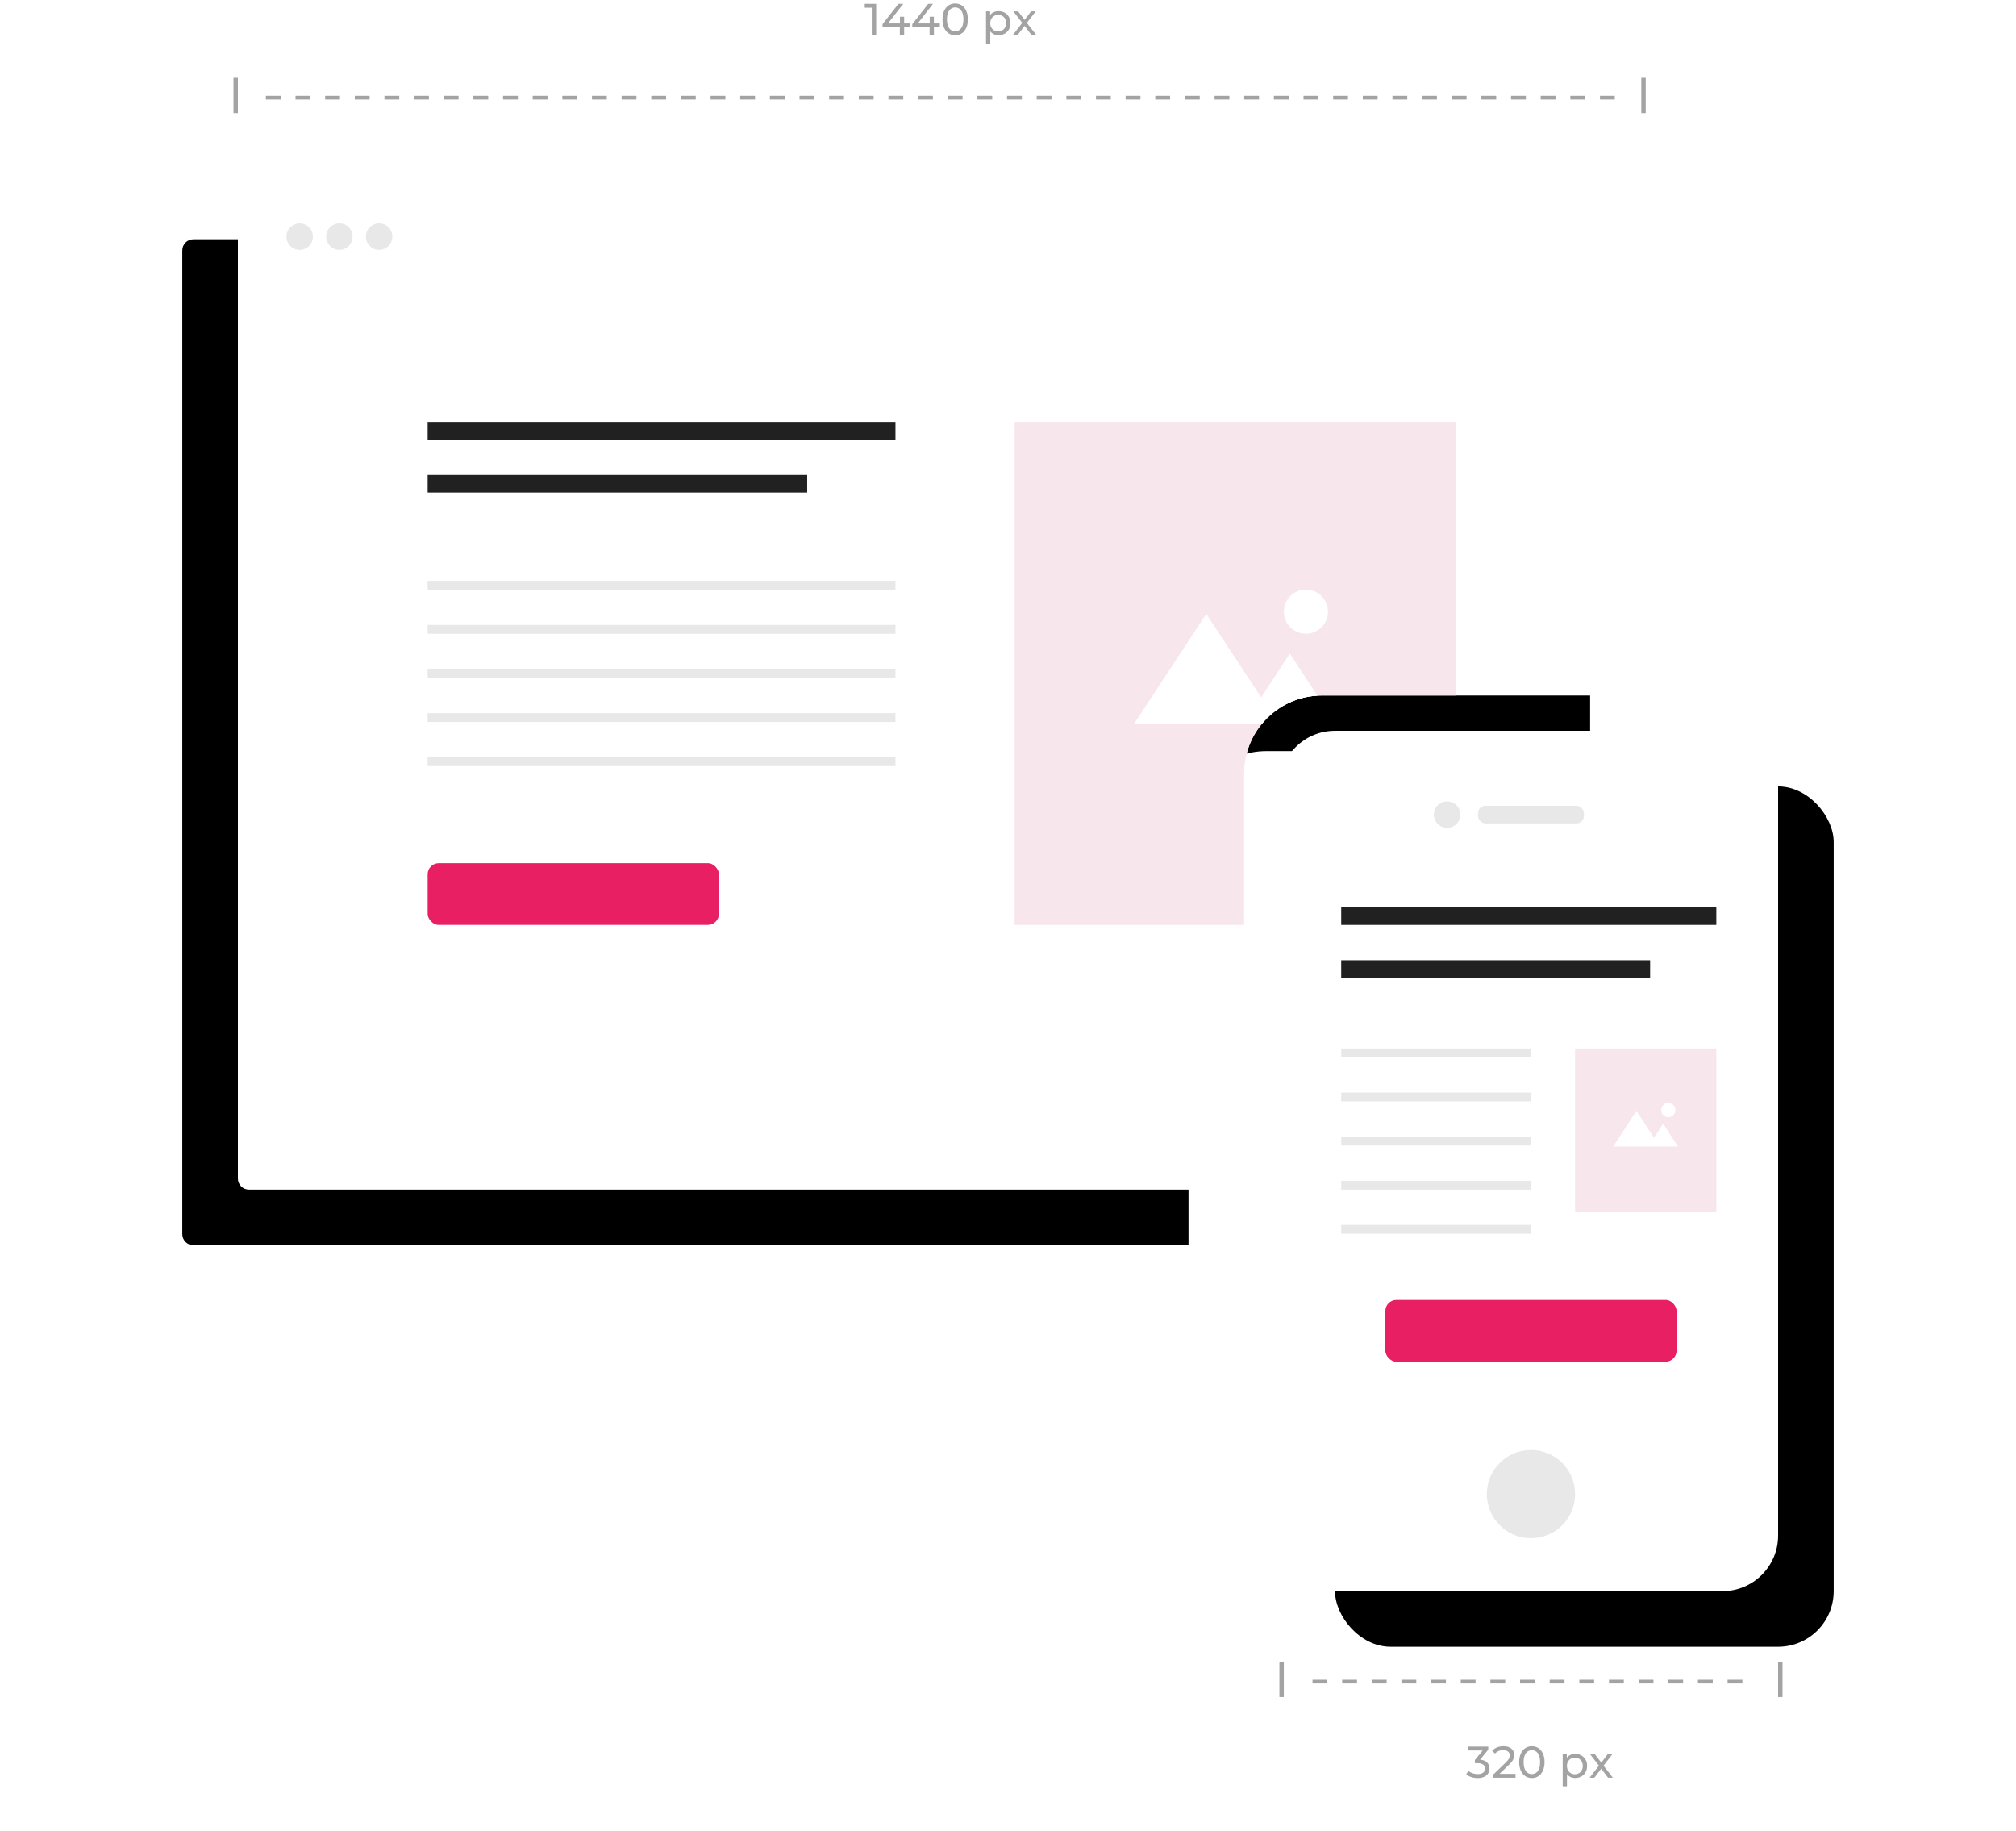 <?xml version="1.0" encoding="UTF-8"?>
<svg width="544px" height="494px" viewBox="0 0 544 494" version="1.1" xmlns="http://www.w3.org/2000/svg" xmlns:xlink="http://www.w3.org/1999/xlink">
    <title>Combined Shape</title>
    <defs>
        <path d="M378.083,52.134 C379.739,52.134 381.083,53.477 381.083,55.134 L381.082,190.202 L293.712,190.202 C282.231,190.202 272.902,199.415 272.715,210.852 L272.712,211.202 L272.712,323.509 L4.191,323.51 C2.534,323.51 1.191,322.167 1.191,320.51 L1.191,55.134 C1.191,53.477 2.534,52.134 4.191,52.134 L378.083,52.134 Z" id="path-1"></path>
        <filter x="-25.7%" y="-24.9%" width="143.4%" height="160.8%" filterUnits="objectBoundingBox" id="filter-2">
            <feOffset dx="-15" dy="15" in="SourceAlpha" result="shadowOffsetOuter1"></feOffset>
            <feGaussianBlur stdDeviation="25" in="shadowOffsetOuter1" result="shadowBlurOuter1"></feGaussianBlur>
            <feColorMatrix values="0 0 0 0 0.91   0 0 0 0 0.122   0 0 0 0 0.388  0 0 0 0.05 0" type="matrix" in="shadowBlurOuter1"></feColorMatrix>
        </filter>
        <rect id="path-3" x="282.239" y="199.724" width="134.57" height="232.098" rx="15"></rect>
        <filter x="-50.2%" y="-29.1%" width="222.6%" height="171.1%" filterUnits="objectBoundingBox" id="filter-4">
            <feOffset dx="15" dy="15" in="SourceAlpha" result="shadowOffsetOuter1"></feOffset>
            <feGaussianBlur stdDeviation="25" in="shadowOffsetOuter1" result="shadowBlurOuter1"></feGaussianBlur>
            <feColorMatrix values="0 0 0 0 0.91   0 0 0 0 0.122   0 0 0 0 0.388  0 0 0 0.05 0" type="matrix" in="shadowBlurOuter1"></feColorMatrix>
        </filter>
    </defs>
    <g id="Page-1" stroke="none" stroke-width="1" fill="none" fill-rule="evenodd">
        <g id="Smaily-/-Features-/-Template-editor" transform="translate(-100, -1732)">
            <g id="Group" transform="translate(163, 1729.427)">
                <g id="Combined-Shape">
                    <use fill="black" fill-opacity="1" filter="url(#filter-2)" xlink:href="#path-1"></use>
                    <use fill="#FFFFFF" fill-rule="evenodd" xlink:href="#path-1"></use>
                </g>
                <rect id="Rectangle" fill="#212121" x="52.399" y="116.407" width="126.234" height="4.761"></rect>
                <rect id="Rectangle" fill="#E81F63" x="52.399" y="235.432" width="78.598" height="16.663" rx="3"></rect>
                <rect id="Rectangle" fill="#212121" x="52.399" y="130.69" width="102.416" height="4.761"></rect>
                <rect id="Rectangle" fill="#E8E8E8" x="52.399" y="159.256" width="126.234" height="2.38"></rect>
                <rect id="Rectangle" fill="#E8E8E8" x="52.399" y="171.159" width="126.234" height="2.38"></rect>
                <rect id="Rectangle" fill="#E8E8E8" x="52.399" y="183.061" width="126.234" height="2.38"></rect>
                <rect id="Rectangle" fill="#E8E8E8" x="52.399" y="194.963" width="126.234" height="2.38"></rect>
                <rect id="Rectangle" fill="#E8E8E8" x="52.399" y="206.866" width="126.234" height="2.38"></rect>
                <path d="M329.875,116.407 L329.874,190.202 L293.712,190.202 C282.231,190.202 272.902,199.415 272.715,210.852 L272.712,211.202 L272.711,252.094 L210.786,252.095 L210.786,116.407 L329.875,116.407 Z" id="Combined-Shape" fill="#F7E6EC"></path>
                <path d="M262.505,168.187 L277.302,190.693 L285.047,178.899 L292.493,190.237 C286.419,190.585 281.038,193.514 277.427,197.943 L242.94,197.943 L262.505,168.187 Z M289.385,161.637 C292.673,161.637 295.339,164.301 295.339,167.588 C295.339,170.875 292.673,173.539 289.385,173.539 C286.096,173.539 283.43,170.875 283.43,167.588 C283.43,164.301 286.096,161.637 289.385,161.637 Z" id="Combined-Shape" fill="#FFFFFF"></path>
                <ellipse id="Oval" fill="#E8E8E8" cx="17.863" cy="66.417" rx="3.573" ry="3.571"></ellipse>
                <ellipse id="Oval-Copy" fill="#E8E8E8" cx="28.581" cy="66.417" rx="3.573" ry="3.571"></ellipse>
                <ellipse id="Oval-Copy-2" fill="#E8E8E8" cx="39.299" cy="66.417" rx="3.573" ry="3.571"></ellipse>
                <path d="M173.431,12 L173.431,3.6 L170.347,3.6 L170.347,4.644 L172.243,4.644 L172.243,12 L173.431,12 Z M180.979,12 L180.979,9.936 L182.575,9.936 L182.575,8.904 L180.979,8.904 L180.979,7.08 L179.851,7.08 L179.851,8.904 L176.623,8.904 L180.739,3.6 L179.443,3.6 L175.147,9.096 L175.147,9.936 L179.815,9.936 L179.815,12 L180.979,12 Z M189.007,12 L189.007,9.936 L190.603,9.936 L190.603,8.904 L189.007,8.904 L189.007,7.08 L187.879,7.08 L187.879,8.904 L184.651,8.904 L188.767,3.6 L187.471,3.6 L183.175,9.096 L183.175,9.936 L187.843,9.936 L187.843,12 L189.007,12 Z M194.755,12.096 C195.411,12.096 195.997,11.926 196.513,11.586 C197.029,11.246 197.435,10.752 197.731,10.104 C198.027,9.456 198.175,8.688 198.175,7.8 C198.175,6.912 198.027,6.144 197.731,5.496 C197.435,4.848 197.029,4.354 196.513,4.014 C195.997,3.674 195.411,3.504 194.755,3.504 C194.091,3.504 193.501,3.674 192.985,4.014 C192.469,4.354 192.063,4.848 191.767,5.496 C191.471,6.144 191.323,6.912 191.323,7.8 C191.323,8.688 191.471,9.456 191.767,10.104 C192.063,10.752 192.469,11.246 192.985,11.586 C193.501,11.926 194.091,12.096 194.755,12.096 Z M194.755,11.028 C194.075,11.028 193.533,10.752 193.129,10.2 C192.725,9.648 192.523,8.848 192.523,7.8 C192.523,6.752 192.725,5.952 193.129,5.4 C193.533,4.848 194.075,4.572 194.755,4.572 C195.427,4.572 195.965,4.848 196.369,5.4 C196.773,5.952 196.975,6.752 196.975,7.8 C196.975,8.848 196.773,9.648 196.369,10.2 C195.965,10.752 195.427,11.028 194.755,11.028 Z M204.223,14.328 L204.223,11.04 C204.487,11.376 204.809,11.632 205.189,11.808 C205.569,11.984 205.987,12.072 206.443,12.072 C207.059,12.072 207.611,11.936 208.099,11.664 C208.587,11.392 208.969,11.01 209.245,10.518 C209.521,10.026 209.659,9.46 209.659,8.82 C209.659,8.18 209.521,7.616 209.245,7.128 C208.969,6.64 208.587,6.26 208.099,5.988 C207.611,5.716 207.059,5.58 206.443,5.58 C205.971,5.58 205.539,5.67 205.147,5.85 C204.755,6.03 204.431,6.296 204.175,6.648 L204.175,6.648 L204.175,5.64 L203.071,5.64 L203.071,14.328 L204.223,14.328 Z M206.347,11.064 C205.947,11.064 205.583,10.97 205.255,10.782 C204.927,10.594 204.671,10.33 204.487,9.99 C204.303,9.65 204.211,9.26 204.211,8.82 C204.211,8.38 204.305,7.992 204.493,7.656 C204.681,7.32 204.937,7.058 205.261,6.87 C205.585,6.682 205.947,6.588 206.347,6.588 C206.755,6.588 207.121,6.68 207.445,6.864 C207.769,7.048 208.025,7.31 208.213,7.65 C208.401,7.99 208.495,8.38 208.495,8.82 C208.495,9.26 208.401,9.65 208.213,9.99 C208.025,10.33 207.769,10.594 207.445,10.782 C207.121,10.97 206.755,11.064 206.347,11.064 Z M211.615,12 L213.475,9.564 L215.311,12 L216.619,12 L214.087,8.748 L216.487,5.64 L215.227,5.64 L213.487,7.932 L211.735,5.64 L210.451,5.64 L212.839,8.748 L210.331,12 L211.615,12 Z" id="1440px" fill="#A3A3A3" fill-rule="nonzero"></path>
                <path d="M335.749,482.242 C336.437,482.242 337.019,482.128 337.495,481.9 C337.971,481.672 338.329,481.364 338.569,480.976 C338.809,480.588 338.929,480.154 338.929,479.674 C338.929,479.01 338.713,478.464 338.281,478.036 C337.849,477.608 337.221,477.354 336.397,477.274 L336.397,477.274 L338.593,474.562 L338.593,473.746 L333.049,473.746 L333.049,474.79 L337.093,474.79 L334.981,477.382 L334.981,478.222 L335.653,478.222 C336.349,478.222 336.869,478.35 337.213,478.606 C337.557,478.862 337.729,479.222 337.729,479.686 C337.729,480.15 337.555,480.514 337.207,480.778 C336.859,481.042 336.373,481.174 335.749,481.174 C335.245,481.174 334.769,481.092 334.321,480.928 C333.873,480.764 333.505,480.546 333.217,480.274 L333.217,480.274 L332.665,481.222 C333.017,481.542 333.469,481.792 334.021,481.972 C334.573,482.152 335.149,482.242 335.749,482.242 Z M345.949,482.146 L345.949,481.102 L341.641,481.102 L344.209,478.63 C344.745,478.118 345.109,477.662 345.301,477.262 C345.493,476.862 345.589,476.438 345.589,475.99 C345.589,475.27 345.329,474.7 344.809,474.28 C344.289,473.86 343.589,473.65 342.709,473.65 C342.053,473.65 341.459,473.762 340.927,473.986 C340.395,474.21 339.965,474.522 339.637,474.922 L339.637,474.922 L340.453,475.63 C340.957,475.022 341.673,474.718 342.601,474.718 C343.177,474.718 343.619,474.84 343.927,475.084 C344.235,475.328 344.389,475.67 344.389,476.11 C344.389,476.406 344.317,476.7 344.173,476.992 C344.029,477.284 343.749,477.63 343.333,478.03 L343.333,478.03 L339.913,481.33 L339.913,482.146 L345.949,482.146 Z M350.365,482.242 C351.021,482.242 351.607,482.072 352.123,481.732 C352.639,481.392 353.045,480.898 353.341,480.25 C353.637,479.602 353.785,478.834 353.785,477.946 C353.785,477.058 353.637,476.29 353.341,475.642 C353.045,474.994 352.639,474.5 352.123,474.16 C351.607,473.82 351.021,473.65 350.365,473.65 C349.701,473.65 349.111,473.82 348.595,474.16 C348.079,474.5 347.673,474.994 347.377,475.642 C347.081,476.29 346.933,477.058 346.933,477.946 C346.933,478.834 347.081,479.602 347.377,480.25 C347.673,480.898 348.079,481.392 348.595,481.732 C349.111,482.072 349.701,482.242 350.365,482.242 Z M350.365,481.174 C349.685,481.174 349.143,480.898 348.739,480.346 C348.335,479.794 348.133,478.994 348.133,477.946 C348.133,476.898 348.335,476.098 348.739,475.546 C349.143,474.994 349.685,474.718 350.365,474.718 C351.037,474.718 351.575,474.994 351.979,475.546 C352.383,476.098 352.585,476.898 352.585,477.946 C352.585,478.994 352.383,479.794 351.979,480.346 C351.575,480.898 351.037,481.174 350.365,481.174 Z M359.833,484.474 L359.833,481.186 C360.097,481.522 360.419,481.778 360.799,481.954 C361.179,482.13 361.597,482.218 362.053,482.218 C362.669,482.218 363.221,482.082 363.709,481.81 C364.197,481.538 364.579,481.156 364.855,480.664 C365.131,480.172 365.269,479.606 365.269,478.966 C365.269,478.326 365.131,477.762 364.855,477.274 C364.579,476.786 364.197,476.406 363.709,476.134 C363.221,475.862 362.669,475.726 362.053,475.726 C361.581,475.726 361.149,475.816 360.757,475.996 C360.365,476.176 360.041,476.442 359.785,476.794 L359.785,476.794 L359.785,475.786 L358.681,475.786 L358.681,484.474 L359.833,484.474 Z M361.957,481.21 C361.557,481.21 361.193,481.116 360.865,480.928 C360.537,480.74 360.281,480.476 360.097,480.136 C359.913,479.796 359.821,479.406 359.821,478.966 C359.821,478.526 359.915,478.138 360.103,477.802 C360.291,477.466 360.547,477.204 360.871,477.016 C361.195,476.828 361.557,476.734 361.957,476.734 C362.365,476.734 362.731,476.826 363.055,477.01 C363.379,477.194 363.635,477.456 363.823,477.796 C364.011,478.136 364.105,478.526 364.105,478.966 C364.105,479.406 364.011,479.796 363.823,480.136 C363.635,480.476 363.379,480.74 363.055,480.928 C362.731,481.116 362.365,481.21 361.957,481.21 Z M367.225,482.146 L369.085,479.71 L370.921,482.146 L372.229,482.146 L369.697,478.894 L372.097,475.786 L370.837,475.786 L369.097,478.078 L367.345,475.786 L366.061,475.786 L368.449,478.894 L365.941,482.146 L367.225,482.146 Z" id="320px" fill="#A3A3A3" fill-rule="nonzero"></path>
                <g id="Rectangle-Copy-10">
                    <use fill="black" fill-opacity="1" filter="url(#filter-4)" xlink:href="#path-3"></use>
                    <use fill="#FFFFFF" fill-rule="evenodd" xlink:href="#path-3"></use>
                </g>
                <rect id="Rectangle" fill="#E8E8E8" x="335.829" y="219.959" width="28.581" height="4.761" rx="2"></rect>
                <ellipse id="Oval" fill="#E8E8E8" cx="327.493" cy="222.339" rx="3.573" ry="3.571"></ellipse>
                <ellipse id="Oval-Copy-6" fill="#E8E8E8" cx="350.12" cy="405.637" rx="11.909" ry="11.902"></ellipse>
                <g transform="translate(362.028, 285.422)" id="Group-7">
                    <rect id="Rectangle" fill="#F7E6EC" x="0" y="0" width="38.108" height="44.039"></rect>
                    <path d="M16.55,16.806 L21.284,24.11 L23.763,20.282 L27.765,26.463 L10.289,26.463 L16.55,16.806 Z M25.151,14.68 C26.204,14.68 27.057,15.544 27.057,16.611 C27.057,17.678 26.204,18.543 25.151,18.543 C24.099,18.543 23.246,17.678 23.246,16.611 C23.246,15.544 24.099,14.68 25.151,14.68 Z" id="Combined-Shape" fill="#FFFFFF"></path>
                </g>
                <rect id="Rectangle-Copy-14" fill="#E81F63" x="310.821" y="353.266" width="78.598" height="16.663" rx="3"></rect>
                <rect id="Rectangle-Copy-15" fill="#212121" x="298.912" y="247.334" width="101.225" height="4.761"></rect>
                <rect id="Rectangle-Copy-16" fill="#212121" x="298.912" y="261.617" width="83.362" height="4.761"></rect>
                <rect id="Rectangle-Copy-17" fill="#E8E8E8" x="298.912" y="285.422" width="51.208" height="2.38"></rect>
                <rect id="Rectangle-Copy-18" fill="#E8E8E8" x="298.912" y="297.324" width="51.208" height="2.38"></rect>
                <rect id="Rectangle-Copy-19" fill="#E8E8E8" x="298.912" y="309.227" width="51.208" height="2.38"></rect>
                <rect id="Rectangle-Copy-20" fill="#E8E8E8" x="298.912" y="321.129" width="51.208" height="2.38"></rect>
                <rect id="Rectangle-Copy-21" fill="#E8E8E8" x="298.912" y="333.032" width="51.208" height="2.38"></rect>
                <rect id="Rectangle" fill="#A3A3A3" x="379.892" y="23.568" width="1.191" height="9.522"></rect>
                <rect id="Rectangle-Copy-22" fill="#A3A3A3" x="4.301004e-13" y="23.568" width="1.191" height="9.522"></rect>
                <rect id="Rectangle-Copy-24" fill="#A3A3A3" x="282.239" y="450.866" width="1.191" height="9.522"></rect>
                <rect id="Rectangle-Copy-25" fill="#A3A3A3" x="416.809" y="450.866" width="1.191" height="9.522"></rect>
                <line x1="8.741" y1="28.924" x2="376.105" y2="28.924" id="Path-7" stroke="#A3A3A3" stroke-dasharray="4"></line>
                <line x1="291.171" y1="456.222" x2="411.171" y2="456.222" id="Path-7-Copy" stroke="#A3A3A3" stroke-dasharray="4"></line>
            </g>
        </g>
    </g>
</svg>
